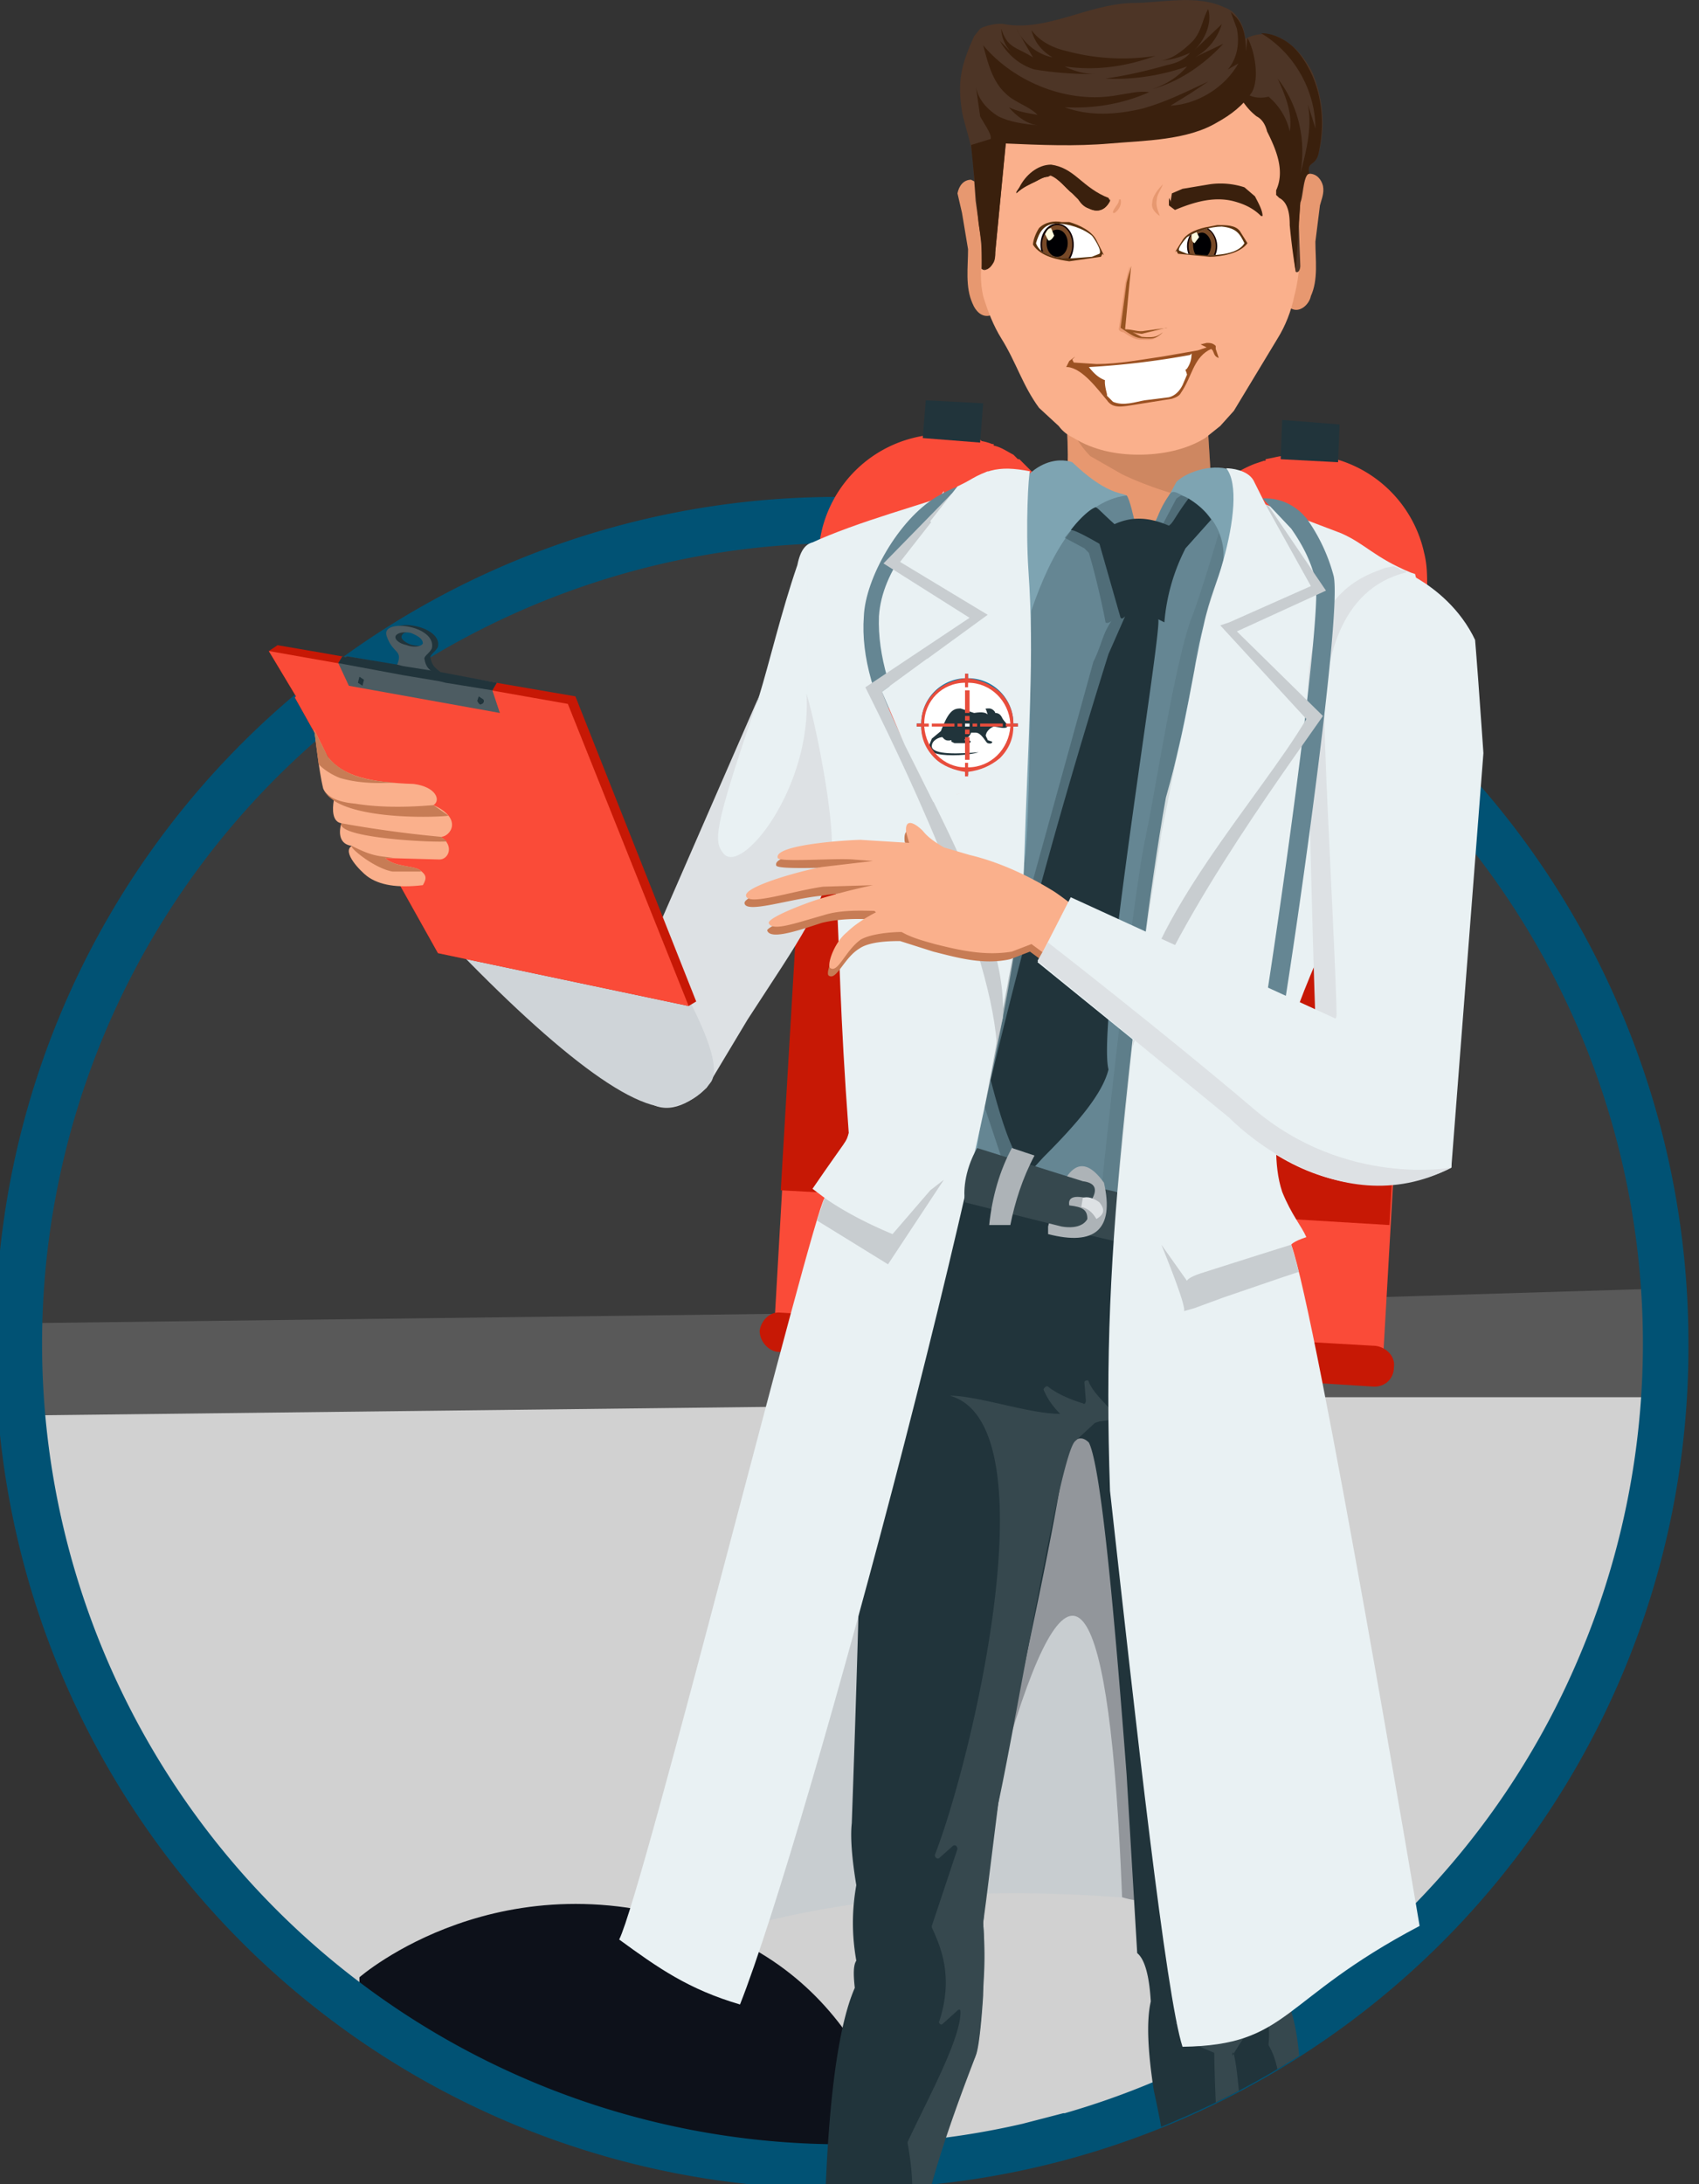 <svg clip-rule="evenodd" fill-rule="evenodd" stroke-linejoin="round" stroke-miterlimit="2" viewBox="0 0 1125 1446" xmlns="http://www.w3.org/2000/svg" xmlns:xlink="http://www.w3.org/1999/xlink"><rect x="0" y="0" width="1125" height="1446" fill="#333333" stroke="none"/><clipPath id="a"><path clip-rule="nonzero" d="m1074 671c-22-52-52-101-89-144-5-7-16-475-123-527h-231l-80 329a527 527 0 0 0 -322 106l-45-8-6 4 18 30c-11 10-24 21-34 32a559 559 0 0 0 614 912 557 557 0 0 0 342-516c0-75-15-149-44-218z"/></clipPath><clipPath id="b"><path clip-rule="nonzero" d="m700 148c-9 0-12 6-14 13 3 9 16 10 24 10l13-1 5-2c2-2-4-11-5-12a37 37 0 0 0 -23-8z"/></clipPath><clipPath id="c"><path clip-rule="nonzero" d="m786 157c-1 1-7 8-5 9l5 2 13 1c8 0 21-1 25-8-3-6-5-10-15-11-7 0-17 3-23 7z"/></clipPath><g fill-rule="nonzero"><path d="m14 890 493 6 409-29 188 3-14-100-24-79-32-54-24-54-45-40-61-38-286-159h-106l-125 25-156 69-103 113-73 124-34 141z" fill="#3b3b3b"/><path d="m21 926 524-24h562l-12 93-25 100-56 73-52 89-74 67-65 42-124 64-139 4-194-36-154-90-88-92-51-82-49-147z" fill="#d1d1d1"/><path d="m238 1309s95-83 232-32c112 41 127 156 127 156s-185 3-234-34c-48-37-125-68-125-68z" fill="#0d111a"/><path d="m21 937 520-6 276-6h285v-72l-525 16-562 7z" fill="#595959"/><path d="m1074 671a557 557 0 0 0 -516-342 557 557 0 0 0 -561 560 557 557 0 0 0 561 560 557 557 0 0 0 560-560c0-75-15-149-44-218zm-28 425a528 528 0 0 1 -341 303h-1l-27 7a530 530 0 1 1 369-310z" fill="#015274"/></g><g clip-path="url(#a)"><path d="m779 379-30 507v5l166 9 1-4 29-507c0-8 0-15-2-23a83 83 0 0 0 -100-63l-5 1v1h-1l-3 1-3 1a76 76 0 0 0 -23 14l-6 6a74 74 0 0 0 -13 16l-5 12c-3 8-5 16-5 24" fill="#fa4b38" fill-rule="nonzero"/><path d="m936 539-16 272-166-10 16-271z" fill="#c71805"/><path d="m848 304 1-26 38 3-1 25z" fill="#21343b"/><path d="m910 918-158-10c-7 0-12-6-12-13 1-8 7-13 14-13l157 9c7 1 13 7 12 14 0 8-6 13-13 13" fill="#c71805" fill-rule="nonzero"/><path d="m542 366-29 507-1 4 166 10 1-5 29-506c1-13-1-26-6-37l-3-6-2-5-10-13h-1l-11-11h-1l-3-3c-4-2-8-5-13-6v-1h-1a35 35 0 0 0 -7-2l-1-1a83 83 0 0 0 -107 75" fill="#fa4b38" fill-rule="nonzero"/><path d="m700 526-16 271-167-9 16-272z" fill="#c71805"/><path d="m611 290 2-25 38 2-2 26z" fill="#21343b"/><path d="m673 904-157-9c-7 0-13-7-13-14 1-7 7-13 14-12l157 9c8 0 13 7 13 14-1 7-7 13-14 12" fill="#c71805" fill-rule="nonzero"/><path d="m570 738c-12-157 0-152-26-248-75 147-98 101-42-27 8-26 15-57 26-89 2-10 6-16 14-15 78-14 79-29 83-34" fill="#e9f1f3"/><path d="m706 327v5l2 4c3 4 7 5 11 6 13 4 26 8 40 9 14 0 28-3 40-12 1-1 2-1 2-3l1-6c0-30-5-60-2-89 1-10 2-20-2-29-2-4-6-7-9-9-15-10-33-7-49-2-8 2-17 6-24 12-12 12-14 28-12 45 3 23 4 46 2 69" fill="#e79870" fill-rule="nonzero"/><path d="m802 331c0-28-4-55-3-82-4-6-11-10-18-13a88 88 0 0 0 -59-2c-6 2-13 6-18 11v14l2 22 3 3c4 7 8 13 13 18l21 12c19 9 39 15 59 19z" fill="#955e3f" fill-rule="nonzero" opacity=".3"/><path d="m602 758-111 518c113-31 247-30 403 2-91-368-136-541-133-518-63-37-116-37-159-2" fill="#c8cdd0"/><path d="m754 951c52 223 49 324-11 305-8-206-33-241-74-106-51-164-23-230 85-199" fill="#92969b"/><path d="m817 312c-1 8 1 17 1 26-11 134-20 404-63 464-17 1-33-8-55-11-27-4-53-4-57-22-19-77 36-400 24-435 19-38 43-28 43-28 22 21 32 20 36 22l5 16c9 2 14 1 14 1l14-26c7-7 26-13 38-7" fill="#7ea4b2"/><path d="m827 788 40 115c6 60 5 124-1 192a615 615 0 0 0 -19 195l-7 31c10 34 14 56 13 68-3 82-4 136 2 160 6 34 8 54 7 62 13 15 13 22 13 22 6 24 8 20 9 29-6 10-10 10-8 44-13-23-13-46-14-47-19-11-35-14-50 3l-18 43c-8-17-17-18-16-22s11-61 10-76c7-3 8-7 2-11-6-97-16-167-26-212-4-26-5-46-2-59-1-17-4-28-9-32l-7-118c-10-132-18-206-25-220-10-10-17 10-17 17-19 113-43 189-53 301 2 31-2 85-6 90-25 61-37 110-38 148 5 38 2 59 2 64l-5 16c5 12 14 12 14 16-6 23-9 38-9 48l-8 2c-39-32-63-50-81-61l-7 3c-3-20-3-33 1-39 5-2 7-6 5-9 15-22 23-49 27-81 2-78 9-129 20-154-1-9-1-15 1-18-3-17-3-33 0-50-3-18-4-32-3-41 6-168 8-270 5-307l51-121c62 29 131 32 207 9" fill="#21343b"/><path d="m843 1222a895 895 0 0 0 3 89c13 21 18 54 13 101a95143 95143 0 0 0 -12 120 909 909 0 0 1 15 78 112 112 0 0 1 22 53l-6 31c0 2-3 2-3 0a143 143 0 0 1 -6-39l5-1 1-3c-2-5-10-12-23-22-2-2-3-8-2-20l-23-39 24 34c1 2 3 1 3-1-2-16-9-57-9-73l-5-60c11-59 11-98 0-116v-1c2-24-6-22-24 8 0-13 10 29 7 167 0 2-3 2-3 0a1095 1095 0 0 1 -16-169l-14-6c-2-1-2-3 0-3s2-2 1-3l-12-7c-3-2 7 0 31 4l2-1a89589 89589 0 0 1 16-51 19752 19752 0 0 1 21-169c-2-10 1-70 7-180 0-2 3-2 3 0a1249 1249 0 0 1 -16 279m-190 36-2 15c2 27 0 37 0 48 0 0-2 34-5 40 0 1-33 82-37 123-2 21-11 14-11 12 1-22 11-33 3-77v-1c14-30 35-68 35-86 0-2-1-2-2-1l-10 9c-1 1-3-1-2-2 9-28 2-47-5-62v-1l17-51c0-2-2-3-3-2l-9 8c-1 1-3 0-3-2 24-61 78-285 10-304h2c20 1 51 12 71 12-4-4-8-9-11-16 0-1 2-3 3-2 5 4 13 8 23 11 1 1 2 0 2-2l-1-12c0-1 3-2 3 0 3 7 10 13 14 18l1 1 17-3c2 0 2 3 1 4-9 3-17 5-26 6l-3 1-13 12c-10 8-38 180-51 240z" fill="#36484e"/><path d="m751 344h8s5 2 6 1c1 0 2-7 9-17 2-4 5-2 9 0 13 6 29 21 27 43-2 10-15 48-16 59l-12 58c-10 40-16 82-22 123-9 61-15 124-18 157l-2 21h-1c-44 9-88-29-92-29 1-13 30-173 32-195 4-43 3-160 4-161 13-38 32-72 63-76 2 2 5 16 5 16" fill="#658693"/><path d="m718 817 12-30 9 2 8 2c3 16 2 27-3 32z" fill="#36484e"/><path d="m536 360c32-15 79-27 93-33 22-17 32-19 53-15-1 2-3 36-1 66 4 58 0 101-3 197-5 125-144 641-188 752-34-10-54-24-80-43 16-32 127-477 136-491l-8-6c24-35 22-30 24-37-12-162 0-156-27-256v-132zm402 24c-4 193-106 271-93 376 0 10 1 20 4 29 6 15 13 23 16 30-9 3-10 5-10 5 17 47 85 451 85 451-93 49-86 79-157 80-11-34-31-215-48-368-3-89 0-155 10-253 6-58 16-145 27-206 15-53 17-81 25-114 4-19 9-28 13-43 7-25 10-51 2-61 3 0 14 1 18 8l8 16 50 19c16 7 22 16 46 26l3 1z" fill="#e9f1f3"/><path d="m786 848-17-24c11 27 16 42 15 44l7-2 19-7 38-13 12-4-5-18a12880 12880 0 0 0 -60 19c-6 2-9 4-9 5m-198-11-47-29 5-15s16 12 45 24l25-29 9-7z" fill="#c8cdd0"/><path d="m779 330-9 17c-1 3-5 3-5 4a42 42 0 0 0 -36-1l-10-9c-7 6-9 9-14 15l13 7 3 3c6 20 11 45 11 46 1 1 3 0 4-1-6 9-6 14-11 25l-1 2-52 188-20 107 11 33c8 17 4 18 18 3 23-23 39-42 43-58-7-31 35-286 33-298a29 29 0 0 1 4 2c5-27 10-43 14-49 8-9 24-24 24-26-6-6-10-9-14-11l-3-1z" fill="#21343b" fill-opacity=".3" fill-rule="nonzero"/><path d="m787 330c1 1 9 5 15 14l-17 19a130 130 0 0 0 -14 49l-4-2c2 12-41 267-33 298-4 16-20 35-43 58-14 15-10 14-19-3-4-8-9-21-16-48a4264 4264 0 0 1 78-282l11-25c-1 1-2 2-3 1l-14-49s-17-10-19-9c6-8 13-14 16-15 1-1 4 3 13 11 11-5 22-5 36 1 3-2 4-6 13-18" fill="#21343b"/><path d="m928 1222-5 1c-3-1-5-3-4-4l5-1z" fill="#e9f1f3"/><path d="m810 371-14 45c-1 6-4 11-5 28l-10 48-12 60c-2 16-13 74-19 137l-10 100h-1l-10 1s20-193 30-238c6-28 19-114 30-143 6-15 18-56 18-56s4 8 3 18" fill="#21343b" fill-opacity=".1" fill-rule="nonzero"/><path d="m694 812v5c31 8 44-3 37-34-15-21-27-12-37 29" fill="#adb3b7"/><path d="m647 760c-9 16-9 30-8 36l64 16c12 2 16-3 17-5 0-6-3-8-12-9-1-6 4-7 15-4 4-7 2-11-6-12z" fill="#36484e"/><path d="m669 811h-14c2-19 7-36 15-51l15 5c-8 15-13 31-16 46" fill="#adb3b7"/><path d="m717 793-1 6c4 1 7 3 10 8 5-3 6-6 2-11-4-3-8-4-11-3" fill="#dde1e4"/><g fill-rule="nonzero"><path d="m862 118c1-1 3-3 5-3 5 0 8 4 9 8 1 5-1 9-2 13l-3 24c0 12 2 25-3 36-1 5-6 10-11 9s-7-7-8-11c-3-15-3-31 0-46 2-12 3-21 13-30m-213 4-6-3c-5 0-8 4-9 9l3 13 4 24c0 12-2 25 3 36 2 5 6 9 11 8s7-7 8-12c2-15 2-30-1-45-2-12-3-21-13-30" fill="#e79870"/><path d="m856 104c0-10 0-21-2-32s-5-21-12-29-16-18-26-20c-9-2-25-7-34-8-12-2-21-2-28-1-6-1-16-1-27 1-10 1-25 0-33 2-10 2-20 18-27 26s-10 18-12 29l-3 32c-1 21 2 41-1 62-2 12-2 21 0 30 3 10 7 20 12 28 10 16 14 31 25 46l13 12c3 4 6 6 10 8 13 8 28 11 43 11s31-3 44-11l10-8 9-10 29-48c5-8 9-18 11-28 8-30 1-61-1-92" fill="#fab08c"/><path d="m825 25v7c0-7-1-15-6-21-2-3-5-5-8-6-19-9-41-3-62-3-29 1-56 19-84 14-4-1-13 1-16 3l-4 5c-9 20-11 30-8 50 2 10 6 20 7 30l2 29c2 15 5 31 4 45 2 2 5 0 7-3 2-2 2-5 2-8l7-73c23 1 46 2 69-1 23-2 45-8 66-19 9-5 17-12 23-21 5-9 6-18 1-28" fill="#4d3526"/><path d="m837 76c3 2 5 6 7 9 6 13 8 28 2 41l-1 3 3 2c6 3 7 11 7 18a433 433 0 0 0 3 31c2 1 3-2 3-4l-1-29 1-13c2-3 2-19 6-19-2-8 4-5 6-13 5-18 3-37-4-54-4-8-10-16-18-21-13-9-34-4-36 14-1 6 3 12 5 17 4 10 9 12 16 18" fill="#4d3526"/><path d="m825 34c0-8-1-16-6-22l-4-4 4 11c2 10 0 20-6 27l7-4c-9 16-27 27-45 28l13-8 12-8c-15 7-29 14-44 18-17 4-35 5-51-1 19 1 38-2 56-10-7-1-14 1-21 2-32 6-68-8-89-33 3 11 6 24 15 32 6 6 15 8 21 14-6-1-13-2-19-5 5 6 12 11 19 12-9-1-18-2-26-6-8-5-14-12-15-21l3 21c2 4 8 12 7 15l-13 4 1 10 4 42 2 13v17h4c2-1 5-4 5-11l7-72c23 1 46 2 69 0s51-2 71-14c9-5 17-11 23-20 5-9 2-27-3-36z" fill="#3a200d"/><path d="m821 55-1-2z" fill="#564640"/><path d="m868 48c-4-8-9-16-17-21-5-3-10-5-16-5 22 13 36 38 36 63l-5-16c3 15-1 31-5 46 4-22-1-45-15-63 5 11 10 23 8 35-2-9-7-17-14-23-4 1-9 1-13-1-3-2-5-4-6-8l2 9v1c0-1 0-1 0 0l-1 1c3 4 5 7 10 11 4 2 6 6 7 10 6 12 12 26 6 39v3l2 2c6 3 7 11 7 18a433 433 0 0 0 4 31 97523 97523 0 0 0 3-46c1-3 2-19 6-19-2-8 4-5 6-13 4-18 3-37-5-54m-198-13c-6-6-7-13-7-16 4 13 10 12 21 19l-11-19c5 10 14 17 24 19-7-4-12-10-14-18 6 8 15 12 24 14 19 5 39 6 58 3-19 7-39 10-60 7 6 3 13 5 20 5a232 232 0 0 1 -40-3c-10-3-18-10-23-19z" fill="#3a200d"/><path d="m768 40c7 0 13-2 20-5-4 5-10 7-15 8-14 4-27 7-41 9 18 1 37-2 54-8-6 7-14 12-23 15 18-5 34-16 47-30l-19 9c8-4 15-12 18-22l-20 19c8-7 14-19 11-29-4 7-4 14-10 21-5 5-14 13-22 13m63 90-7-6a51 51 0 0 0 -23-2l-18 3-7 3-1 6v-1l-1-2v5l4 3c12-5 25-9 38-6 8 2 14 5 19 10h1c0-4-3-9-5-13" fill="#3a200d"/><path d="m766 132c0-3 3-7 4-10-3 3-7 8-7 12-1 4 2 7 5 9-1-3-3-7-2-11" fill="#e79870"/><path d="m685 161v-1c2-4 5-9 9-10 5-2 11-2 17-1 9 2 14 8 18 16 0 4-1 5-5 5l-13 1c-3 0-17-2-23-5l-3-4z" fill="#fccbac"/><path d="m684 162c5 8 17 10 24 11l21-3 1-2 1 1-5-10c-3-6-11-10-18-12h-5c-5-1-11 0-15 4-2 3-4 8-4 11" fill="#5c330f"/><path d="m686 161c2-7 5-13 14-13 7 0 17 3 23 8 1 1 7 10 5 12l-5 2-13 1c-8 0-21-1-24-10" fill="#fff"/><g clip-path="url(#b)"><path d="m700 148c6 0 11 6 11 14s-5 15-11 15-11-7-11-15 5-14 11-14" fill="#110002"/><path d="m700 149c6 0 10 6 10 13s-4 13-10 13c-5 0-10-6-10-13s5-13 10-13" fill="#774927"/><path d="m700 152c4 0 7 4 7 9s-3 9-7 9-7-4-7-9 3-9 7-9" fill="#000003"/><path d="m692 155c1-2 2-4 4-4l2 5c-1 2-3 4-4 3z" fill="#fefade"/></g><path d="m825 162-3 2v1a79 79 0 0 1 -36 3c-5 0-6-1-6-4 5-6 9-11 19-12 6-1 12-2 17 0 4 1 7 5 9 8z" fill="#fccbac"/><path d="m821 153c-3-4-9-4-15-4l-5 1c-7 1-15 4-18 9l-5 8 1-1 1 2 21 2c7 0 20-2 25-9z" fill="#5c330f"/><path d="m799 169-13-1-5-2c-2-1 4-8 5-9 6-4 16-7 23-7 10 1 12 5 15 11-4 7-17 8-25 8" fill="#fff"/><g clip-path="url(#c)"><path d="m796 150c5 0 10 6 10 13s-5 13-10 13-10-6-10-13 5-13 10-13" fill="#110002"/><path d="m796 151c5 0 9 5 9 12 0 6-4 12-9 12s-9-6-9-12c0-7 4-12 9-12" fill="#774927"/><path d="m796 154c3 0 6 4 6 8 0 5-3 9-6 9-4 0-6-4-6-9 0-4 2-8 6-8" fill="#000003"/><path d="m789 156c0-2 2-3 3-3l2 4-3 4c-2-1-2-3-2-5" fill="#fefade"/></g><path d="m734 131c-8-3-14-8-20-13s-11-8-18-9c-9 0-17 7-21 15l-2 3v1c4-4 9-6 13-8 2-1 5-3 8-3l1-1c6 2 11 9 15 12l4 4c2 3 4 5 7 6 6 3 11 1 14-5z" fill="#3a200d"/><path d="m724 135c-5-1-10-8-13-11-7-7-14-13-24-8-5 3-10 7-14 12 4-4 9-6 13-8 2-1 5-3 8-3l2-1c5 2 10 9 14 12l4 4c2 3 4 5 7 6 6 3 11 1 14-5v-1c-3 2-7 4-11 3" fill="#3a200d"/><path d="m742 132h-1c0 3-3 5-4 8v1h1c3-2 5-6 4-9" fill="#e79870"/><path d="m805 231v-2c-2-2-4-2-6-2l-4 1 4 2-6 2-23 4c-14 2-29 5-44 5l-15-1-1-2 2-2-4 3-2 4h1c10 1 20 15 26 22 4 6 11 4 18 3l25-4c3-1 5-2 6-4 7-10 8-22 18-28l2-1 1 1c1 2 1 4 4 5z" fill="#9b5122"/><path d="m780 242-14 2-34 6c-1 3 0 7 1 11v1l4 4c7 3 15 0 21-1l16-2c4-1 7-4 9-8l3-7c-1-4-3-7-6-6" fill="#fff"/><path d="m737 253a119 119 0 0 0 37-5c4-1 9-1 12-4 2-3 3-6 3-10l-1 1a538 538 0 0 1 -67 8c4 5 8 9 16 10" fill="#fff"/><path d="m755 221 16-3-14 2c-5 1-9-1-13-2l4-42-3 12-4 29c-1 2 2 3 3 3 6 4 8 5 13 5 4 0 7 1 11-4-2 2-4 3-13 2l-7-2z" fill="#e79870"/><path d="m756 221 16-4h1l-15 2c-4 1-8-1-13-1l4-42-3 11-4 30 3 2c6 4 8 5 13 5 4 0 7 1 12-4-3 2-4 4-14 3l-6-3z" fill="#985422"/><path d="m931 379s55 23 54 84l-24 310s-77 8-87-103l-6-219s4-81 63-72" fill="#e9f1f3"/></g><path d="m390 703c-1-62 15-93 48-94l65-149c-32 92-30 97-24 105 12 15 59-44 55-106 8 27 20 93 16 107-1 30-22 58-55 109l-27 45c-16 15-30 17-41 8z" fill="#dde1e4"/><path d="m270 594c75 82 139 138 171 139 0 0 18 0 30-17 11-19-34-84-35-97l-95-79c-24 47-48 66-71 54" fill="#cfd4d8"/><path d="m290 631-112-200 5-4 198 34 80 202-5 3z" fill="#c71805"/><path d="m290 631-112-200 198 35 80 200z" fill="#fa4b38"/><path d="m284 425c-1 3-6 3-11 2-4-1-8-4-7-6 1-3 5-3 10-2s8 4 8 6m6 3c3-14-34-20-30-7 4 11 11 9 7 19 2 6 9 12 16 12l4 1c7 0 12-2 6-7-5-4-7-5-8-11 0-2 4-4 5-7" fill="#21343b"/><path d="m280 426c-1 2-6 3-11 1-5-1-8-4-7-6s5-3 10-2c5 2 8 4 8 7m6 3c3-15-34-20-30-8s11 9 7 19c2 6 9 12 16 13h4c7 1 12-2 6-6-5-4-7-5-8-11 0-2 4-4 5-7" fill="#4d5c62"/><path d="m331 472-100-18-7-15 3-5 102 18-3 5z" fill="#4d5c62"/><path d="m208 483 9 18c10 13 28 17 57 18 15 2 18 11 13 14 20 9 11 21 5 21 9 6 5 15-1 15l-36-1c6 6 19 5 23 8s5 5 2 10c-17 2-29 0-37-6-4-3-17-16-10-20-8-1-9-8-7-15-6-1-6-9-5-15 1-1-5-3-7-8-3-12-5-34-6-39" fill="#fab08c"/><path d="m317 461-1 3c1 2 2 3 3 2 1 0 2-2 1-3zm-79-13-1 4 3 2 1-4zm53 3-18-3-6-1-43-8 3-5 36 6 4 1 19 3 6 1 37 7-3 5-31-5z" fill="#21343b"/><path d="m226 545c-3 10 63 13 70 12l-4-3a768 768 0 0 1 -66-9m7 15c-2 1 15 15 27 17h19l-1-1c-4-3-17-2-23-8h6l-8-1c-8-1-14-4-20-7m64-20-10-7c-23 2-40 1-52-1-12-1-19-5-21-10 2 5 6 7 7 8 20 13 70 11 76 10m-36-22c-14 1-26 0-36-3-5-2-10-5-14-9l-3-23 9 18c9 11 23 16 44 17" fill="#c77c55"/><path d="m917 376c-9 4-51 13-51 83 1 103 5 216 5 216s15 7 14-5c-1-45-8-163-8-196 0-34 9-84 54-95v-1l-4-1-1-1-3-1h-1z" fill="#dde1e4" fill-rule="nonzero"/><path d="m638 321c-5 1-13 5-18 8-25 15-47 54-48 79-2 27 7 56 24 88l9-4c-15-30-24-58-23-84 2-31 27-58 49-77z" fill="#658693"/><path d="m593 467 12 25 6 13 16 6 4 7-6 3-19-7-2-2-8-15c-5-8-12-27-12-27z" fill="#fa4b38" fill-rule="nonzero"/><path d="m626 511a8 8 0 1 0 11 13 8 8 0 0 0 -11-13" fill="#fa4b38" fill-rule="nonzero"/><path d="m829 717c6-24 48-309 42-333-3-13-9-24-16-34l-17-18-1-1-1-1c18-1 28 12 28 12l1 1a117 117 0 0 1 18 38c7 26-35 312-42 338-1 4-15 0-12-2" fill="#658693" fill-rule="nonzero"/><path d="m878 391-59 27 57 56c-25 36-109 150-126 219l2-18c6-65 83-148 113-199l-57-62 6-2 54-24-30-54 2 1zm-293-18 57 36-69 46c20 40 82 166 87 236l4-17c4-65-59-160-80-216l70-51-5-3-53-32 36-46-2 1z" fill="#c8cdd0"/><path d="m543 580c8-2 24-3 35-4l-14-2c-11 0-49 2-50-1-3-9 48-11 55-11l32 1-2-6c-1-11 6-7 11-1 4 5 9 7 14 11l17 4c17 4 36 13 54 24 9 5 44 33 45 35v5l-4 11c-3 4-8 7-12 9l-8 2c-3 1-3 0-5-2l-10-11-19-14-13 5c-18 4-35-1-51-5l-22-7c-5 0-20 0-27 5-10 6-15 21-20 18-3-1 3-16 11-24 5-5 14-10 19-12l-1-1c-7-1-22-1-34 2-18 6-34 11-36 5 0-3 27-13 34-16a411 411 0 0 1 35-8c-8-1-22-1-33 1-21 2-50 12-51 5-1-5 34-16 50-18" fill="#c77c55" fill-rule="nonzero"/><path d="m544 574 34-4-13-1c-12-1-49 2-50-1-3-9 48-12 55-12l32 2-2-7c-1-10 6-6 11-1 4 5 9 8 14 11l17 5c17 4 36 12 54 23 9 5 44 34 45 36v4c0 3-3 10-5 12-2 4-7 7-12 8l-7 3c-3 0-3 0-5-2l-10-11-19-14-13 5c-18 3-35-1-51-5-7-2-15-4-22-8-6 0-20 1-27 5-10 7-15 22-20 19-3-1 2-17 11-24 5-5 13-10 19-13l-1-1c-7 0-22-1-34 3-18 5-34 11-36 5 0-4 27-14 34-16a411 411 0 0 1 35-9l-33 1c-21 3-50 13-51 6-1-6 34-16 50-19" fill="#fab08c" fill-rule="nonzero"/><path d="m961 773s-71 41-147-33l-127-103 22-43 203 93s52 25 49 86" fill="#e9f1f3" fill-rule="nonzero"/><path d="m687 636 127 104s70 73 147 33c0 0-70 13-131-39-60-51-136-110-136-110z" fill="#dde1e4" fill-rule="nonzero"/><path d="m616 345 18-23 20-10c3 0-31 44-31 44zm2 186-19-38-9-21-6-14 30-22 35 85z" fill="#e9f1f3"/><path d="m611 480s1-28 30-29c26-2 29 29 29 29 0 1-4 28-29 29-27 1-30-28-30-29" fill="#fff" fill-rule="nonzero"/><path d="m620 485 4-1 3-5 2-1h5l2-1-1-1-3-2-2-1-1-4v-1l-3-2v-1h1l3 2 1 1 1 4v1l3 1 1-3 1-1 1 1v-1-2l-1-1-1-1-7-2-1-1-3-2v-1h1l3 2 1 1 7 2 1 1 1 1h3l1-1 2-1 6-2 1-1 3-2h1v1l-3 2-1 1-7 2-1 1-1 1v3l1-1 1 1 1 3 3-1 1-1 1-4v-1l3-2h1v1l-3 2v1l-1 4-1 1-4 2-1 1 2 1h5l2 1 4 5 3 1v1l-4-1h-1l-3-5h-4l2 3 4 2v2l-1 8 2 2-1 1h-1l-1-3 1-8v-1l-2-1v3c0 4-3 8-7 10l-4 3h-1l-4-3a12 12 0 0 1 -7-13l-2 1v1l1 8-1 3h-1v-1l1-2-1-8 1-2 3-2 2-3h-3-1l-3 5h-1l-3 1h-1z" fill="#21343b" fill-rule="nonzero"/><path d="m612 481h3v-2h-3c1-15 13-27 27-27v3h2v-3c15 0 27 12 28 27h-3v2h3c-1 15-13 26-28 27v-3h-2v3c-14-1-26-12-27-27m-5 0h3c0 7 4 15 9 20 5 6 13 9 20 9v3h2v-3c8 0 15-3 21-9 5-5 8-12 9-20h3v-2h-3a30 30 0 0 0 -30-30v-3h-2v3a30 30 0 0 0 -29 30h-3z" fill="#1178a6" fill-rule="nonzero"/><path d="m644 479h3v2h-3zm-10 0h3v2h-3zm5-5h2v3h-2zm0 9h2v3h-2z" fill="#1178a6"/><path d="m639 479h3v2h-3z" fill="#fff"/><path d="m618 479h14v2h-14zm21-22h2v14h-2zm10 22h14v2h-14zm-10 9h2v15h-2z" fill="#1178a6"/><g fill-rule="nonzero"><path d="m611 480s1-28 30-29c26-2 29 29 29 29 0 1-4 28-29 29-27 1-30-28-30-29" fill="#fff"/><path d="m659 472c0-1-2-3-4-3s-3 0-2 1l1 3c-1-1-3-2-9-1l-9-3c-5 0-8 2-13 15l-6 5-2 5c0 4 5 6 16 6s17-2 17-2c-12 1-31 2-31-4 0-4 5-6 7-6 1 1 2 3 6 2v1l2 1h9c2 0 3-2-1-2s2-1 3-5h3c4 0 7 7 8 7 0 0 3 1 3-1l-3-1c0-1-2-3-1-4 0-1 2-4 5-5 2 0 8 2 9 0 1-1-1-2-3-5-1-2-2-4-5-4z" fill="#21343b"/><path d="m674 479h-3c0-8-3-15-9-21-6-5-13-8-21-9v-3h-2v3c-7 1-15 4-20 9-6 6-9 13-9 21h-3v2h3c0 8 3 15 9 21 5 5 13 8 20 9v3h2v-3c8-1 15-4 21-9 6-6 9-13 9-21h3zm-33 29v-3h-2v3c-14 0-26-12-27-27h3v-2h-3c0-15 12-27 27-27v3h2v-3c15 0 27 12 28 27h-3v2h3c-1 15-13 27-28 27z" fill="#e84d3c"/><path d="m634 479h3v2h-3zm10 0h3v2h-3zm-5-5h3v3h-3zm0 9h3v3h-3z" fill="#e84d3c"/><path d="m639 479h3v2h-3z" fill="#fff"/><path d="m649 479h15v2h-15zm-10-22h3v15h-3zm-22 22h15v2h-15zm22 9h3v15h-3z" fill="#e84d3c"/></g></g></svg>
